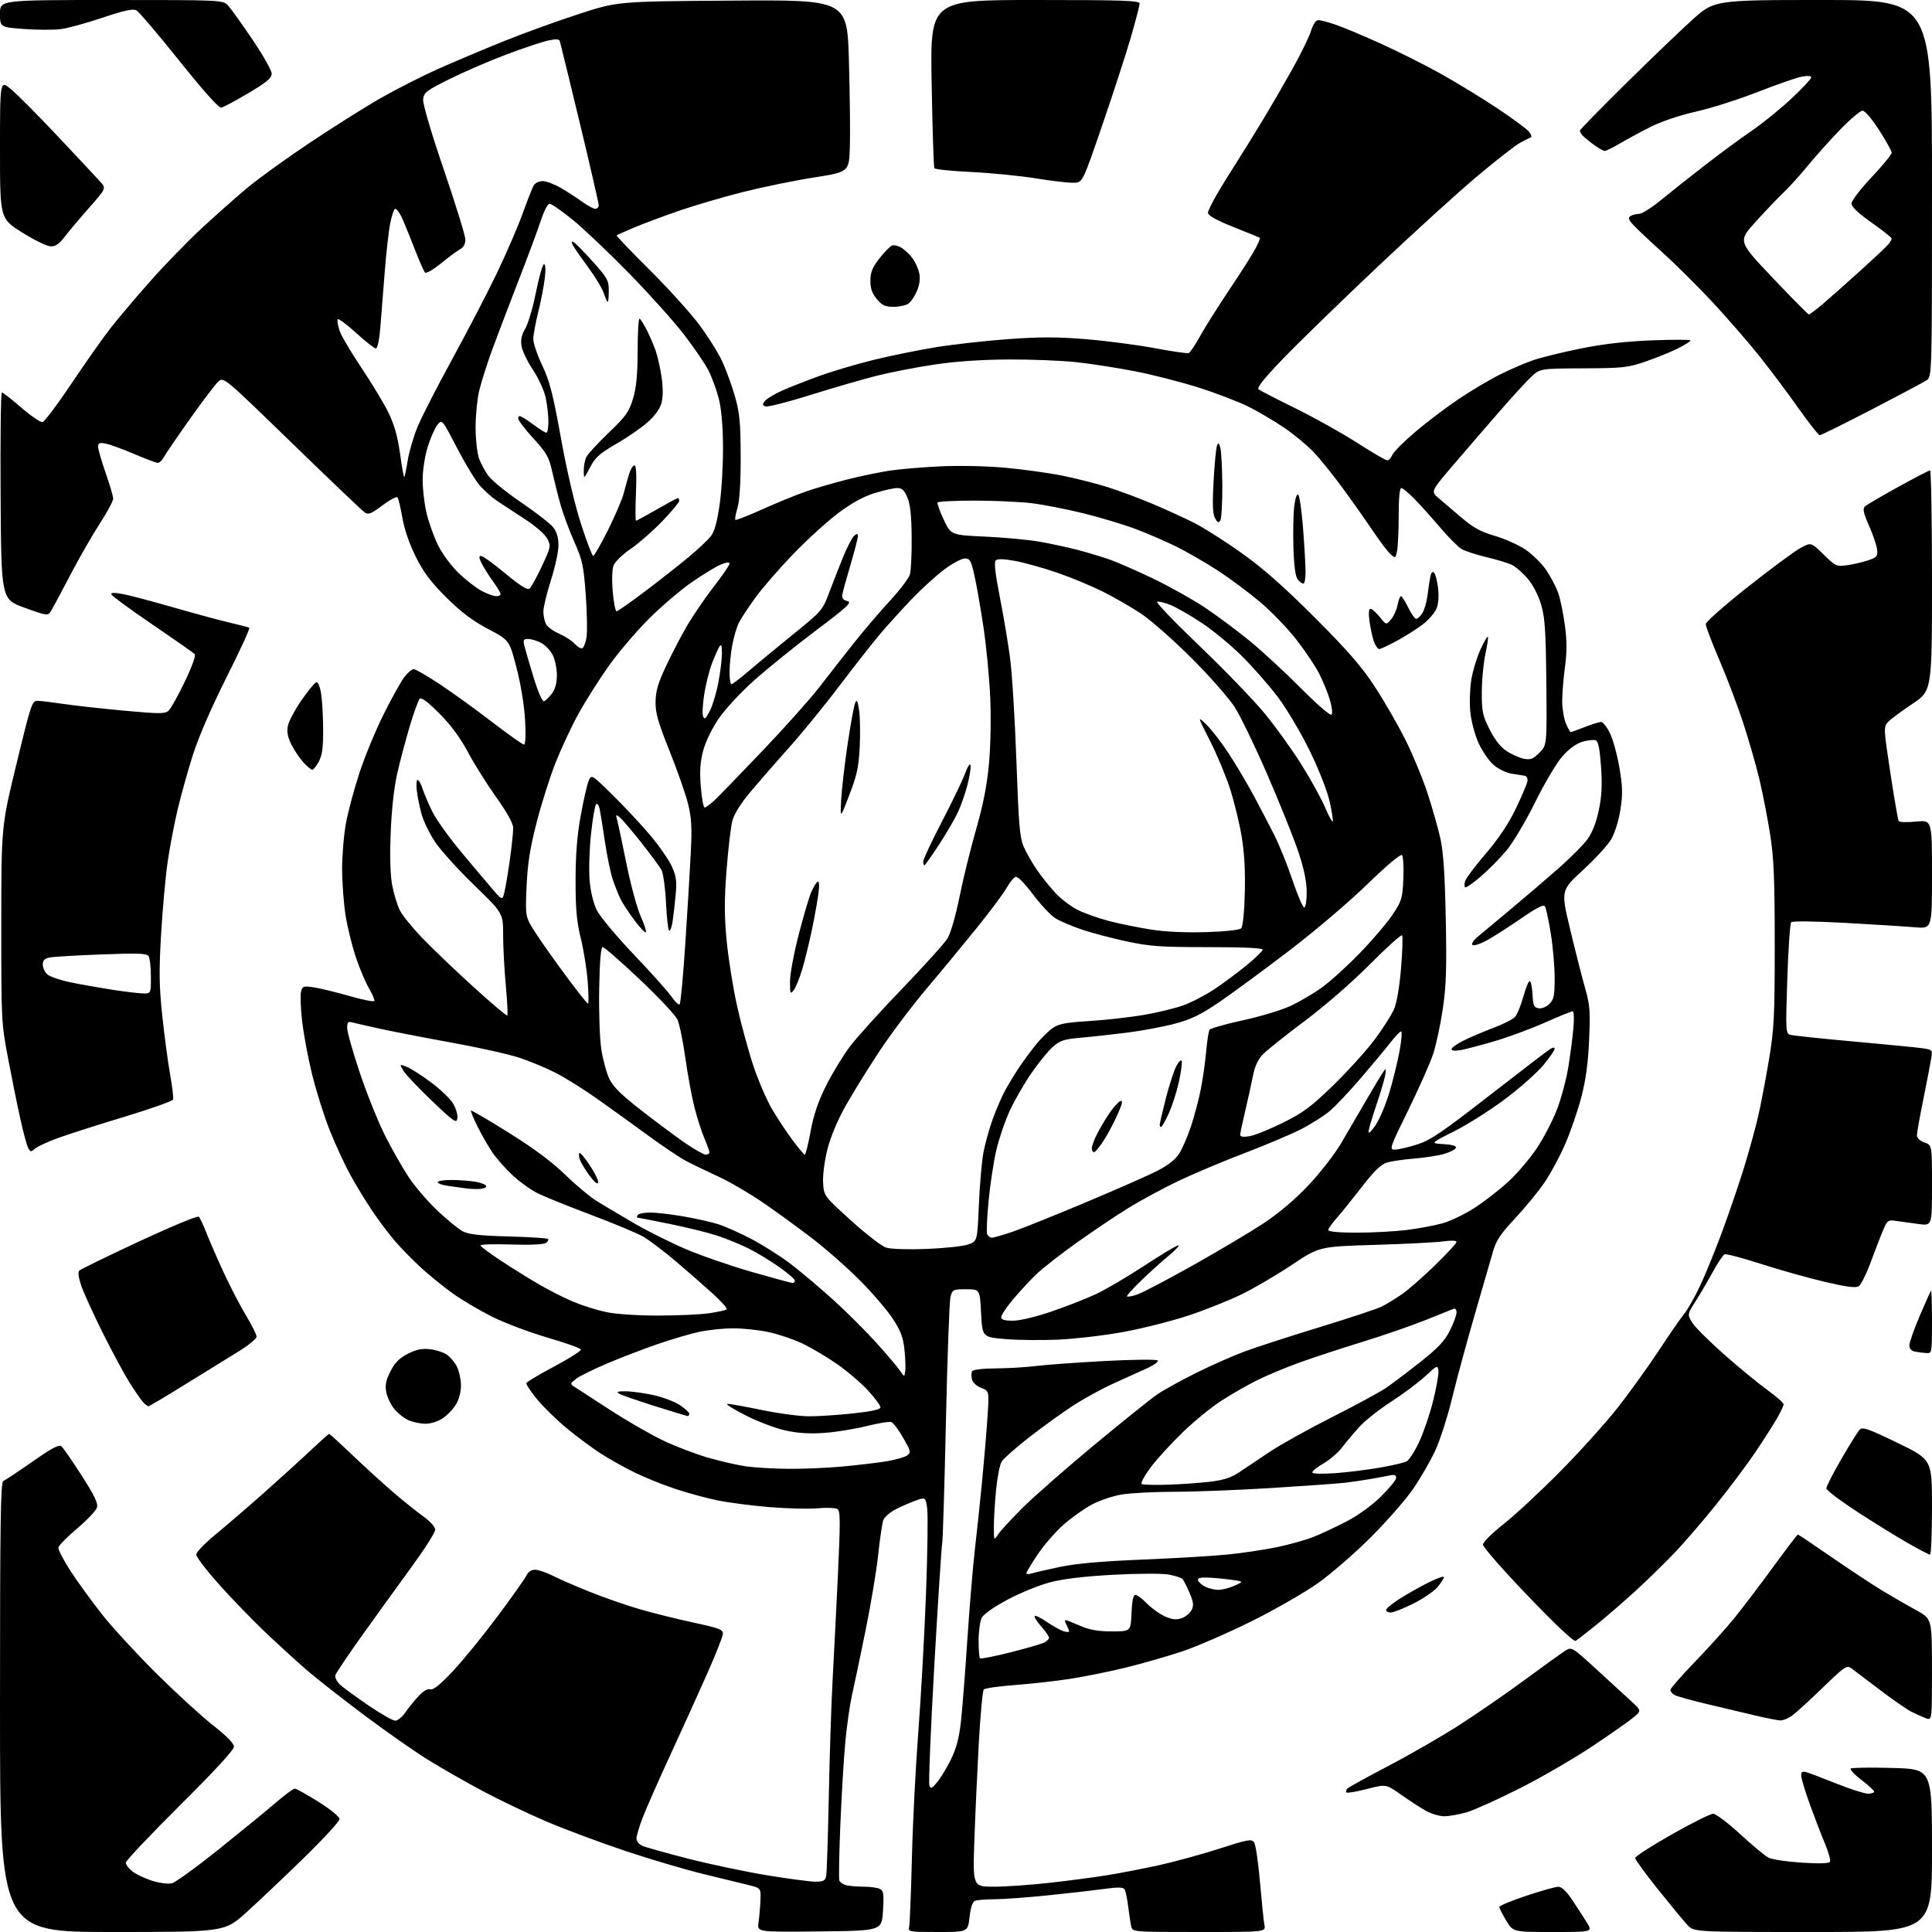 <?xml version="1.0" encoding="UTF-8" standalone="no"?>
<svg 
  version="1.1" 
  xmlns="http://www.w3.org/2000/svg" 
  xmlns:xlink="http://www.w3.org/1999/xlink" 
  xmlns:svg="http://www.w3.org/2000/svg"
  xmlns:rdf="http://www.w3.org/1999/02/22-rdf-syntax-ns#"
  xmlns:cc="http://creativecommons.org/ns#"
  xmlns:dc="http://purl.org/dc/elements/1.1/"
  viewBox="0 0 768 768"
  width="768"
  height="768"
>
<style>svg {background-color: white; }</style>"
<path stroke="none" fill="black" fill-rule="evenodd" d="M44.64,768.00C0.00,768.00 0.00,768.00 0.00,678.61C0.00,605.34 0.24,589.12 1.32,588.71C2.05,588.43 7.26,584.97 12.89,581.03C20.54,575.67 23.45,574.13 24.41,574.92C25.11,575.51 28.73,580.73 32.44,586.52C37.59,594.55 39.04,597.59 38.54,599.28C38.17,600.50 34.64,604.23 30.69,607.57C26.73,610.92 23.37,614.32 23.21,615.14C23.05,615.96 25.25,620.20 28.08,624.56C30.92,628.93 36.63,636.77 40.77,642.00C44.92,647.23 54.67,657.80 62.44,665.50C70.22,673.20 80.27,682.39 84.79,685.93C90.17,690.14 93.00,693.05 93.00,694.35C93.00,695.62 85.15,704.14 71.50,717.69C59.67,729.44 50.00,739.68 50.00,740.45C50.00,741.22 51.18,742.78 52.62,743.91C54.06,745.05 57.60,746.72 60.49,747.63C63.47,748.57 66.86,749.00 68.33,748.63C69.75,748.27 78.02,742.29 86.71,735.34C95.39,728.39 105.56,720.07 109.31,716.85C113.05,713.63 116.59,711.00 117.17,711.00C117.75,711.00 121.99,713.36 126.60,716.25C131.34,719.23 134.97,722.19 134.98,723.10C134.99,723.98 128.58,730.95 120.74,738.60C112.90,746.24 102.61,755.99 97.88,760.25C89.27,768.00 89.27,768.00 44.64,768.00zM325.74,767.77C300.97,768.04 300.97,768.04 301.52,764.27C301.82,762.20 302.17,758.27 302.28,755.53C302.50,750.57 302.50,750.57 297.50,749.32C294.75,748.63 286.77,746.69 279.77,744.99C272.77,743.30 258.82,739.19 248.77,735.84C238.72,732.50 224.43,727.17 217.00,723.98C209.57,720.80 198.10,715.31 191.50,711.77C184.90,708.24 175.25,702.71 170.05,699.49C164.85,696.27 153.60,688.40 145.03,681.99C136.47,675.59 126.16,667.51 122.12,664.04C118.08,660.56 110.48,653.62 105.22,648.61C99.97,643.60 91.69,635.03 86.84,629.57C81.98,624.11 78.00,618.89 78.00,617.96C78.00,617.04 81.45,613.46 85.66,610.00C89.88,606.54 98.54,599.08 104.91,593.43C111.29,587.77 119.63,580.19 123.46,576.57C127.29,572.96 130.61,570.00 130.83,570.00C131.06,570.00 135.25,573.81 140.14,578.47C145.04,583.13 152.26,589.71 156.19,593.10C160.12,596.48 165.51,600.81 168.17,602.72C171.05,604.79 173.00,606.96 173.00,608.10C173.00,609.16 168.81,615.75 163.69,622.76C158.58,629.77 149.73,642.01 144.05,649.96C138.36,657.91 133.52,665.12 133.30,665.98C133.07,666.84 133.92,668.51 135.19,669.69C136.46,670.87 141.52,674.57 146.44,677.92C151.35,681.26 156.16,684.00 157.12,684.00C158.08,684.00 159.87,682.54 161.09,680.75C162.32,678.96 164.69,676.04 166.36,674.25C168.28,672.19 170.02,671.19 171.08,671.52C172.24,671.89 174.99,669.67 180.05,664.28C184.07,660.00 192.05,650.20 197.79,642.50C203.54,634.80 208.70,627.49 209.28,626.25C209.93,624.84 211.21,624.00 212.69,624.00C214.00,624.00 217.26,625.11 219.95,626.48C222.64,627.84 229.33,630.74 234.83,632.93C240.33,635.12 249.03,638.14 254.16,639.64C259.30,641.15 268.90,643.54 275.50,644.96C286.04,647.24 287.48,647.79 287.36,649.53C287.28,650.61 284.53,657.58 281.25,665.00C277.96,672.42 271.34,687.05 266.52,697.50C261.70,707.95 256.69,719.32 255.38,722.77C254.07,726.22 253.00,729.86 253.00,730.86C253.00,731.86 254.03,733.15 255.29,733.72C256.55,734.29 264.76,736.60 273.54,738.85C282.32,741.09 296.46,744.07 304.97,745.47C313.47,746.86 322.13,748.00 324.20,748.00C327.30,748.00 328.04,747.60 328.42,745.75C328.67,744.51 329.14,730.23 329.46,714.00C329.79,697.77 330.46,677.02 330.97,667.88C331.47,658.73 332.42,639.90 333.08,626.02C334.09,604.64 334.06,600.65 332.89,599.89C332.12,599.39 328.57,599.25 325.00,599.57C321.43,599.89 312.77,599.67 305.77,599.09C298.78,598.51 289.55,597.31 285.27,596.44C281.00,595.57 273.45,593.52 268.50,591.88C263.55,590.24 256.18,587.26 252.13,585.27C248.07,583.27 241.99,579.86 238.63,577.68C235.26,575.50 229.25,571.04 225.29,567.76C221.32,564.48 216.02,559.29 213.50,556.24C210.99,553.19 209.07,550.29 209.23,549.81C209.39,549.32 214.41,546.33 220.37,543.16C226.33,539.99 231.08,536.97 230.92,536.45C230.76,535.93 224.75,533.79 217.56,531.69C210.38,529.60 200.45,525.84 195.50,523.35C190.55,520.86 183.57,516.73 180.00,514.18C176.43,511.63 170.80,507.07 167.50,504.05C164.20,501.02 159.54,496.29 157.15,493.52C154.76,490.76 150.68,485.35 148.08,481.50C145.48,477.65 141.48,471.09 139.20,466.93C136.92,462.77 133.23,454.75 131.00,449.12C128.77,443.49 125.63,433.51 124.03,426.94C122.42,420.37 120.65,410.84 120.08,405.75C119.51,400.66 119.33,395.45 119.67,394.16C120.23,392.00 120.64,391.87 124.77,392.49C127.24,392.86 133.59,394.41 138.88,395.93C144.17,397.45 148.64,398.33 148.82,397.89C148.99,397.45 148.01,395.16 146.63,392.79C145.26,390.43 142.93,384.90 141.45,380.50C139.98,376.10 138.15,368.68 137.39,364.00C136.63,359.32 136.01,350.94 136.00,345.36C136.00,339.78 136.71,331.48 137.58,326.90C138.45,322.33 140.86,313.39 142.95,307.03C145.04,300.68 149.32,290.31 152.48,283.99C155.63,277.67 159.31,271.04 160.66,269.25C162.00,267.46 163.70,266.00 164.44,266.00C165.18,266.00 169.77,268.64 174.64,271.86C179.51,275.08 188.86,281.83 195.42,286.86C201.98,291.89 207.78,296.00 208.30,296.00C208.89,296.00 209.06,292.21 208.73,286.25C208.40,280.46 207.03,272.03 205.34,265.50C202.50,254.50 202.50,254.50 194.00,250.01C187.83,246.75 183.29,243.33 177.43,237.51C171.28,231.40 168.40,227.57 165.29,221.35C162.74,216.24 160.75,210.47 159.96,205.85C159.26,201.81 158.38,198.14 158.01,197.71C157.63,197.27 154.92,198.71 152.00,200.91C147.48,204.31 146.43,204.71 144.93,203.66C143.95,202.98 130.95,190.58 116.03,176.10C89.09,149.96 88.89,149.79 86.82,151.64C85.68,152.66 80.59,159.35 75.52,166.50C70.45,173.65 65.77,180.51 65.11,181.75C64.46,182.99 63.40,184.00 62.76,184.00C62.11,184.00 57.92,182.43 53.45,180.51C48.97,178.59 43.89,176.73 42.16,176.38C39.51,175.85 39.00,176.05 39.01,177.62C39.02,178.66 40.36,183.32 42.00,188.00C43.64,192.68 44.98,197.27 44.99,198.22C44.99,199.16 42.58,203.66 39.62,208.22C36.66,212.77 31.42,221.90 27.98,228.50C24.54,235.10 21.11,241.49 20.37,242.71C19.01,244.91 19.01,244.91 9.75,241.57C0.50,238.22 0.50,238.22 0.24,197.11C0.10,174.50 0.32,156.00 0.74,156.00C1.16,156.01 4.63,158.72 8.46,162.04C12.30,165.35 16.09,167.94 16.90,167.78C17.70,167.63 22.89,160.72 28.43,152.45C33.97,144.17 40.94,134.27 43.93,130.45C46.92,126.63 54.00,118.25 59.67,111.84C65.34,105.43 74.60,95.90 80.24,90.68C85.88,85.45 94.10,78.17 98.50,74.51C102.90,70.84 114.15,62.74 123.50,56.51C132.85,50.27 145.44,42.35 151.48,38.91C157.52,35.46 167.65,30.32 173.98,27.48C180.32,24.65 192.03,19.70 200.00,16.49C207.97,13.27 221.47,8.37 230.00,5.60C245.50,0.55 245.50,0.55 291.14,0.24C336.77,-0.08 336.77,-0.08 337.46,24.21C337.84,37.57 338.01,52.97 337.83,58.44C337.50,68.37 337.50,68.37 323.50,70.56C315.80,71.76 302.98,74.40 295.00,76.42C287.02,78.44 275.55,81.82 269.50,83.93C263.45,86.03 255.57,88.98 252.00,90.48C248.43,91.98 245.33,93.37 245.13,93.56C244.92,93.75 250.78,99.89 258.15,107.20C265.52,114.52 274.41,124.33 277.90,129.00C281.40,133.68 285.55,140.30 287.12,143.71C288.70,147.13 290.98,153.43 292.19,157.71C294.03,164.23 294.40,168.11 294.43,181.50C294.45,191.83 294.01,199.04 293.17,201.85C292.45,204.24 292.07,206.40 292.32,206.65C292.56,206.90 297.43,204.99 303.13,202.42C308.83,199.85 316.65,196.66 320.50,195.34C324.35,194.01 331.77,191.86 337.00,190.55C342.23,189.24 349.71,187.68 353.63,187.09C357.54,186.50 366.54,185.73 373.63,185.39C381.09,185.02 391.96,185.25 399.50,185.93C406.65,186.57 416.90,187.99 422.27,189.07C427.65,190.16 435.75,192.21 440.27,193.63C444.80,195.05 452.77,198.02 458.00,200.23C463.23,202.43 470.65,205.82 474.50,207.75C478.35,209.68 486.90,215.10 493.50,219.80C502.12,225.93 510.31,233.15 522.57,245.42C535.72,258.57 541.21,264.88 546.44,272.87C550.18,278.57 555.66,288.06 558.62,293.97C561.57,299.87 565.53,309.41 567.41,315.16C569.30,320.92 571.60,328.97 572.52,333.06C573.75,338.47 574.35,347.19 574.71,365.04C575.12,384.76 574.89,391.82 573.55,400.95C572.64,407.19 570.91,415.26 569.73,418.88C568.54,422.50 564.09,432.55 559.83,441.23C552.45,456.26 552.20,457.00 554.44,457.00C555.73,457.00 559.65,456.11 563.14,455.01C568.54,453.33 572.90,450.38 592.00,435.53C604.38,425.90 615.29,417.56 616.25,416.98C617.38,416.30 618.00,416.28 618.00,416.93C618.00,417.48 616.06,420.30 613.69,423.21C611.32,426.12 604.57,432.14 598.69,436.60C592.81,441.05 583.61,446.90 578.25,449.60C568.50,454.50 568.50,454.50 573.82,454.80C577.33,455.01 579.00,455.51 578.74,456.28C578.52,456.93 576.42,458.01 574.06,458.70C571.71,459.38 566.34,460.21 562.14,460.55C557.94,460.89 553.05,461.61 551.28,462.15C548.96,462.86 546.19,465.55 541.35,471.82C537.65,476.59 533.14,482.19 531.32,484.25C529.49,486.32 528.00,488.45 528.00,489.00C528.00,489.61 532.45,490.00 539.28,490.00C545.48,490.00 554.37,489.53 559.03,488.96C563.69,488.39 570.15,487.19 573.38,486.29C576.61,485.40 582.46,482.57 586.38,480.01C590.30,477.46 596.31,472.76 599.75,469.57C603.19,466.39 608.21,460.49 610.90,456.45C613.60,452.42 617.20,445.52 618.89,441.12C620.59,436.72 622.62,429.15 623.41,424.31C624.20,419.46 625.12,412.46 625.45,408.75C625.79,404.97 625.66,402.00 625.16,402.00C624.66,402.00 619.70,404.02 614.13,406.49C608.56,408.96 599.62,412.27 594.25,413.85C588.89,415.43 582.81,417.03 580.75,417.41C578.41,417.84 577.00,417.71 577.00,417.06C577.00,416.50 579.14,414.97 581.75,413.66C584.36,412.36 589.71,410.09 593.63,408.60C597.56,407.12 601.45,405.15 602.28,404.21C603.11,403.27 604.57,399.69 605.53,396.25C606.48,392.81 607.63,390.00 608.08,390.00C608.53,390.00 609.03,392.36 609.20,395.25C609.46,399.78 609.80,400.54 611.69,400.81C612.91,400.99 614.79,400.21 615.94,399.06C617.69,397.31 618.00,395.75 618.00,388.75C617.99,384.21 617.31,376.28 616.47,371.11C615.63,365.95 614.61,361.12 614.20,360.38C613.63,359.37 611.19,360.60 604.34,365.32C599.34,368.77 593.19,372.68 590.67,374.02C588.16,375.35 585.75,376.08 585.30,375.63C584.86,375.19 585.66,373.86 587.08,372.66C588.51,371.47 594.36,366.59 600.08,361.81C605.81,357.03 614.50,349.60 619.39,345.31C624.28,341.01 629.56,335.70 631.14,333.49C632.96,330.95 634.58,326.75 635.57,322.00C636.73,316.44 636.95,312.00 636.43,304.68C635.92,297.52 635.34,294.68 634.29,294.28C633.50,293.98 631.11,294.25 628.99,294.88C626.53,295.62 623.66,297.72 621.03,300.70C618.77,303.27 613.93,311.44 610.26,318.87C606.59,326.30 601.48,334.93 598.89,338.03C596.31,341.14 591.66,345.84 588.57,348.48C585.48,351.12 582.70,353.03 582.38,352.72C582.07,352.41 582.11,351.24 582.46,350.13C582.81,349.01 586.50,344.14 590.65,339.30C595.68,333.43 599.64,327.51 602.53,321.50C604.92,316.55 607.01,311.62 607.18,310.54C607.37,309.38 606.88,308.48 606.00,308.35C605.17,308.23 602.80,307.86 600.73,307.52C598.65,307.18 595.46,305.59 593.63,303.98C591.80,302.37 589.13,298.45 587.70,295.27C586.27,292.09 584.82,286.56 584.47,282.99C584.11,279.42 584.29,273.66 584.87,270.19C585.44,266.72 587.06,261.36 588.47,258.29C589.88,255.21 591.21,252.88 591.44,253.11C591.67,253.33 591.23,256.44 590.46,260.01C589.70,263.58 589.05,270.37 589.04,275.09C589.00,282.74 589.34,284.36 592.11,289.90C594.15,293.99 596.46,296.94 598.87,298.53C600.89,299.87 603.97,301.24 605.73,301.60C608.40,302.13 609.41,301.75 611.93,299.23C614.93,296.22 614.93,296.22 614.69,271.36C614.48,250.62 614.14,245.47 612.60,240.29C611.50,236.58 609.36,232.44 607.28,230.01C605.37,227.78 602.61,225.35 601.15,224.61C599.69,223.88 595.12,222.48 591.00,221.50C586.88,220.53 582.38,219.06 581.00,218.25C579.62,217.43 575.80,213.59 572.50,209.71C569.20,205.84 564.60,200.72 562.28,198.33C559.95,195.95 557.59,194.00 557.03,194.00C556.39,194.00 556.00,198.11 556.00,204.87C556.00,210.86 555.72,217.17 555.37,218.91C554.75,221.99 554.68,222.02 552.74,220.29C551.65,219.30 548.48,215.12 545.71,211.00C542.93,206.88 537.54,199.22 533.71,194.00C529.89,188.78 524.68,182.32 522.13,179.65C519.58,176.99 514.35,172.66 510.50,170.04C506.65,167.42 500.35,163.69 496.50,161.75C492.65,159.82 483.75,156.39 476.71,154.14C469.68,151.90 458.20,148.95 451.21,147.59C444.22,146.24 433.77,144.61 428.00,143.98C422.23,143.34 410.07,142.86 401.00,142.90C390.22,142.95 379.99,143.64 371.50,144.91C364.35,145.97 353.93,147.99 348.35,149.41C342.76,150.83 330.91,154.27 322.00,157.06C313.09,159.85 305.12,161.88 304.29,161.56C303.00,161.06 302.98,160.73 304.14,159.33C304.89,158.42 307.98,156.58 311.00,155.23C314.02,153.89 320.68,151.28 325.80,149.42C330.91,147.57 340.59,144.70 347.30,143.06C354.01,141.41 365.12,139.15 372.00,138.03C378.88,136.91 391.81,135.46 400.75,134.81C413.39,133.89 420.27,133.89 431.75,134.84C439.86,135.51 452.12,137.11 458.99,138.40C465.86,139.69 471.95,140.57 472.52,140.35C473.10,140.13 475.10,137.15 476.99,133.73C478.87,130.30 484.18,121.88 488.80,115.00C493.41,108.12 498.07,100.77 499.16,98.65C500.25,96.54 501.00,94.68 500.82,94.54C500.64,94.39 496.00,92.49 490.50,90.32C484.01,87.76 480.39,85.78 480.18,84.69C480.00,83.77 483.65,77.05 488.29,69.76C492.93,62.47 499.42,52.00 502.72,46.50C506.01,41.00 511.21,32.00 514.27,26.50C517.33,20.99 520.43,14.58 521.16,12.25C522.00,9.57 523.08,8.00 524.09,8.00C524.97,8.00 528.12,8.84 531.09,9.87C534.07,10.89 542.12,14.28 549.00,17.40C555.88,20.51 566.45,25.82 572.50,29.19C578.55,32.56 588.48,38.61 594.58,42.64C600.67,46.67 606.52,50.94 607.58,52.13C608.66,53.35 609.05,54.45 608.46,54.66C607.89,54.86 605.99,55.81 604.24,56.76C602.48,57.72 595.08,63.48 587.78,69.57C580.47,75.66 562.58,91.91 548.00,105.68C533.42,119.44 516.47,135.92 510.32,142.29C502.47,150.43 499.50,154.15 500.32,154.79C500.97,155.29 507.57,158.68 515.00,162.34C522.42,165.99 533.42,172.13 539.44,175.99C545.45,179.85 550.86,183.00 551.45,183.00C552.04,183.00 552.97,182.00 553.51,180.78C554.06,179.56 558.10,175.50 562.50,171.76C566.90,168.02 574.53,162.23 579.45,158.89C584.37,155.55 591.85,151.09 596.07,148.97C600.28,146.85 606.39,144.22 609.63,143.13C612.86,142.03 621.36,139.96 628.51,138.52C637.40,136.72 646.32,135.70 656.75,135.29C665.14,134.97 672.00,134.98 672.00,135.33C672.00,135.68 669.78,137.09 667.06,138.47C664.34,139.85 658.60,142.18 654.31,143.66C647.07,146.15 645.24,146.35 629.31,146.42C612.11,146.50 612.11,146.50 608.47,150.00C606.47,151.93 601.11,157.78 596.56,163.00C592.00,168.22 583.88,177.63 578.50,183.91C568.72,195.32 568.72,195.32 571.74,197.91C573.41,199.33 577.52,202.84 580.89,205.71C585.65,209.76 588.61,211.38 594.25,213.03C598.24,214.19 603.75,216.67 606.50,218.54C609.25,220.41 612.95,224.09 614.72,226.72C616.49,229.35 618.61,233.43 619.44,235.78C620.26,238.14 621.44,243.88 622.06,248.55C622.89,254.76 622.90,259.21 622.10,265.17C621.49,269.65 621.00,275.74 621.00,278.69C621.00,281.65 621.65,285.62 622.45,287.53C623.25,289.44 624.13,291.00 624.41,291.00C624.69,291.00 627.21,290.10 630.00,289.00C632.79,287.90 635.69,287.00 636.45,287.00C637.20,287.00 638.81,289.04 640.01,291.53C641.22,294.02 642.90,300.18 643.75,305.22C645.02,312.77 645.09,315.72 644.13,321.89C643.45,326.26 641.93,331.15 640.48,333.62C639.12,335.95 634.05,341.48 629.22,345.90C620.45,353.95 620.45,353.95 624.23,369.73C626.31,378.40 628.97,388.84 630.14,392.93C632.00,399.44 632.20,401.99 631.70,413.43C631.29,422.69 630.38,429.32 628.59,436.17C627.19,441.49 624.34,449.82 622.24,454.67C620.14,459.53 616.45,466.41 614.02,469.98C611.60,473.54 606.34,479.96 602.33,484.25C596.60,490.37 594.73,493.15 593.56,497.27C592.75,500.15 589.52,511.27 586.40,522.00C583.27,532.73 579.20,547.73 577.34,555.35C575.49,562.96 572.44,572.52 570.56,576.58C568.69,580.63 564.76,587.45 561.83,591.73C558.91,596.00 551.34,604.67 545.01,611.00C538.68,617.33 529.23,625.54 524.00,629.26C518.77,632.98 506.85,639.83 497.50,644.48C488.15,649.12 475.75,654.51 469.95,656.45C464.15,658.39 454.03,661.29 447.45,662.91C440.88,664.52 430.77,666.55 425.00,667.43C419.23,668.30 409.42,669.39 403.21,669.85C396.99,670.31 391.53,671.10 391.07,671.59C390.61,672.09 389.73,681.50 389.11,692.50C388.50,703.50 387.70,720.94 387.34,731.25C386.69,750.00 386.69,750.00 395.09,749.99C399.72,749.99 409.57,749.30 417.00,748.47C424.43,747.65 434.77,746.29 440.00,745.45C445.23,744.61 454.68,742.78 461.00,741.38C467.32,739.97 478.09,737.01 484.93,734.80C495.97,731.23 497.49,730.95 498.51,732.34C499.13,733.20 500.20,740.33 500.87,748.20C501.55,756.06 502.34,763.74 502.63,765.25C503.16,768.00 503.16,768.00 476.69,768.00C450.22,768.00 450.22,768.00 449.68,765.75C449.39,764.51 448.85,760.98 448.48,757.90C448.11,754.83 447.47,751.76 447.05,751.09C446.47,750.14 444.50,750.11 438.40,750.94C434.05,751.53 423.98,752.68 416.00,753.49C408.02,754.30 398.72,754.97 395.33,754.98C391.94,754.99 388.47,755.27 387.62,755.59C386.59,755.99 385.86,758.15 385.41,762.09C384.74,768.00 384.74,768.00 372.85,768.00C361.05,768.00 360.97,767.98 361.42,765.75C361.67,764.51 362.16,752.25 362.50,738.50C362.83,724.75 363.98,702.25 365.04,688.50C366.10,674.75 367.47,650.09 368.09,633.71C368.71,617.33 368.92,601.94 368.56,599.52C367.90,595.13 367.90,595.13 364.10,596.46C362.01,597.20 358.42,598.77 356.11,599.94C353.81,601.12 351.56,603.08 351.12,604.29C350.68,605.51 349.77,611.65 349.10,617.95C348.44,624.25 346.15,637.98 344.01,648.45C341.88,658.93 339.47,670.42 338.65,674.00C337.84,677.58 336.68,685.67 336.07,692.00C335.46,698.33 334.56,713.12 334.07,724.89C333.57,736.65 333.39,746.84 333.65,747.54C333.92,748.23 335.12,749.07 336.32,749.39C337.52,749.71 340.67,749.98 343.32,749.99C345.96,749.99 348.89,750.40 349.82,750.90C351.25,751.66 351.42,752.98 351.00,759.65C350.50,767.50 350.50,767.50 325.74,767.77zM617.30,768.00C601.49,768.00 601.49,768.00 598.74,763.46C597.23,760.96 596.00,758.52 596.00,758.04C596.00,757.56 600.84,755.55 606.75,753.58C612.67,751.61 618.40,750.01 619.50,750.02C620.79,750.03 622.75,751.90 625.00,755.27C626.92,758.15 629.54,762.19 630.81,764.25C633.11,768.00 633.11,768.00 617.30,768.00zM720.69,768.00C673.37,768.00 673.37,768.00 670.81,765.25C669.40,763.74 664.14,757.38 659.12,751.11C654.10,744.85 650.00,739.22 650.00,738.59C650.00,737.97 656.53,733.75 664.52,729.23C672.50,724.70 679.92,721.00 681.00,721.00C682.08,721.00 686.91,724.64 691.73,729.08C696.56,733.52 701.62,737.74 703.00,738.45C704.38,739.16 710.29,740.05 716.15,740.43C723.04,740.88 727.03,740.76 727.44,740.11C727.78,739.55 726.90,736.33 725.48,732.96C724.06,729.58 721.35,722.53 719.45,717.29C717.55,712.05 716.00,706.88 716.00,705.81C716.00,704.26 716.46,704.00 718.25,704.54C719.49,704.91 724.90,706.96 730.27,709.10C735.64,711.25 741.16,713.00 742.52,713.00C743.88,713.00 745.00,712.64 745.00,712.21C745.00,711.77 742.73,709.68 739.95,707.56C737.17,705.44 735.26,703.40 735.70,703.03C736.14,702.66 743.59,702.55 752.25,702.79C768.00,703.21 768.00,703.21 768.00,735.61C768.00,768.00 768.00,768.00 720.69,768.00zM574.07,721.99C572.11,721.98 568.70,720.93 566.50,719.66C564.30,718.39 559.91,715.52 556.74,713.28C550.97,709.21 550.97,709.21 543.37,711.16C539.19,712.23 535.52,712.85 535.20,712.54C534.89,712.22 535.09,711.51 535.65,710.95C536.21,710.39 543.48,706.38 551.82,702.03C560.15,697.68 572.70,690.46 579.72,685.98C586.73,681.50 598.68,673.25 606.27,667.66C613.85,662.07 621.13,656.85 622.44,656.04C624.74,654.64 625.17,654.91 634.57,663.54C639.93,668.47 646.16,674.19 648.41,676.24C652.50,679.99 652.50,679.99 649.50,682.56C647.85,683.98 640.48,689.16 633.12,694.07C625.76,698.99 612.71,706.56 604.12,710.90C595.53,715.24 586.06,719.51 583.07,720.40C580.08,721.28 576.03,721.99 574.07,721.99zM372.54,708.46C373.89,706.83 376.33,702.80 377.97,699.50C380.14,695.15 381.23,691.02 381.97,684.50C382.52,679.55 383.67,664.92 384.52,652.00C385.38,639.08 386.73,622.88 387.52,616.00C388.32,609.12 389.63,596.75 390.43,588.50C391.23,580.25 392.18,568.87 392.55,563.21C393.22,552.91 393.22,552.91 390.07,551.72C388.24,551.03 386.69,549.61 386.37,548.32C386.06,547.11 386.11,545.64 386.46,545.06C386.84,544.45 390.83,543.98 395.81,543.96C400.59,543.93 407.88,543.50 412.00,542.99C416.12,542.48 428.47,541.59 439.43,541.01C450.39,540.43 459.74,540.34 460.20,540.80C460.66,541.26 458.67,542.70 455.77,544.00C452.87,545.30 446.90,548.00 442.50,550.01C438.10,552.02 431.12,555.83 427.00,558.47C422.88,561.12 415.00,566.78 409.50,571.05C404.00,575.32 398.90,579.81 398.16,581.04C397.42,582.26 396.42,587.37 395.94,592.38C395.45,597.40 395.07,603.98 395.08,607.00C395.10,612.44 395.12,612.47 396.73,610.00C397.63,608.62 401.99,603.87 406.43,599.44C410.87,595.00 423.73,583.73 435.00,574.38C446.27,565.03 457.56,555.97 460.08,554.26C462.60,552.54 469.57,548.69 475.58,545.70C481.59,542.72 490.32,538.86 495.00,537.14C499.68,535.42 513.11,531.07 524.86,527.48C536.60,523.88 547.63,520.22 549.36,519.33C551.09,518.44 554.52,516.35 557.00,514.68C559.48,513.01 565.44,507.82 570.25,503.14C575.06,498.47 579.00,494.21 579.00,493.69C579.00,493.12 576.90,493.03 573.75,493.47C570.86,493.87 558.58,494.50 546.46,494.86C524.43,495.53 524.43,495.53 513.46,502.85C507.43,506.88 498.45,512.14 493.50,514.55C488.55,516.96 479.10,520.72 472.50,522.92C465.90,525.11 454.32,528.05 446.78,529.44C439.23,530.83 427.53,532.21 420.78,532.52C414.02,532.82 404.45,532.72 399.50,532.29C390.50,531.50 390.50,531.50 390.00,522.00C389.50,512.50 389.50,512.50 384.07,512.50C378.89,512.50 378.61,512.63 377.84,515.50C377.40,517.15 376.58,539.42 376.02,565.00C375.46,590.58 374.79,612.40 374.53,613.50C374.28,614.60 372.88,636.31 371.42,661.75C369.97,687.18 369.08,708.76 369.44,709.70C370.00,711.17 370.44,711.00 372.54,708.46zM707.62,683.89C706.45,683.83 701.90,682.93 697.50,681.88C693.10,680.84 684.55,678.81 678.50,677.37C672.45,675.93 666.71,674.34 665.75,673.84C664.79,673.34 664.00,672.42 664.00,671.81C664.00,671.19 668.40,666.14 673.77,660.59C679.15,655.04 686.27,647.12 689.60,643.00C692.94,638.88 699.85,629.76 704.96,622.75C710.08,615.74 714.45,610.00 714.68,610.00C714.91,610.00 720.92,614.03 728.03,618.95C735.14,623.87 744.23,629.87 748.23,632.29C752.23,634.70 758.31,638.21 761.74,640.09C767.98,643.50 767.98,643.50 767.99,663.73C768.00,683.95 768.00,683.95 765.49,683.00C764.11,682.47 761.53,681.31 759.74,680.41C757.96,679.51 752.28,675.56 747.11,671.63C741.95,667.71 736.89,663.88 735.86,663.12C734.16,661.87 733.16,662.55 724.74,670.70C719.66,675.62 714.20,680.63 712.62,681.82C711.03,683.02 708.78,683.95 707.62,683.89zM401.73,656.82C408.13,655.20 414.18,653.44 415.18,652.90C416.18,652.37 417.00,651.51 417.00,651.00C417.00,650.49 415.59,648.46 413.87,646.50C412.14,644.54 410.99,642.68 411.30,642.37C411.61,642.06 413.80,643.14 416.18,644.77C418.56,646.39 421.51,648.04 422.75,648.43C423.99,648.82 425.00,648.85 425.00,648.50C425.00,648.15 424.53,647.00 423.96,645.93C423.40,644.87 423.20,644.00 423.53,644.00C423.86,644.00 426.46,645.01 429.31,646.25C433.17,647.92 436.43,648.50 442.00,648.50C449.50,648.50 449.50,648.50 449.79,641.25C450.00,636.24 450.48,634.00 451.35,634.00C452.04,634.00 454.09,635.52 455.89,637.39C457.70,639.25 460.90,641.55 463.00,642.50C465.87,643.79 467.54,643.99 469.66,643.28C471.22,642.77 473.02,641.31 473.66,640.04C474.60,638.17 474.44,636.87 472.84,633.12C471.76,630.58 470.49,628.11 470.02,627.64C469.56,627.16 467.12,626.39 464.60,625.92C462.02,625.44 452.48,625.47 442.76,625.98C431.26,626.60 422.86,627.59 417.58,628.95C413.22,630.08 405.57,633.18 400.58,635.85C395.17,638.73 391.00,641.66 390.26,643.09C389.59,644.42 389.02,648.46 389.01,652.08C389.01,655.70 389.25,658.91 389.55,659.21C389.85,659.51 395.33,658.43 401.73,656.82zM626.35,652.29C625.65,652.72 618.23,645.73 607.35,634.38C597.53,624.15 589.50,614.99 589.50,614.03C589.50,613.05 592.97,609.57 597.50,606.02C601.90,602.58 612.03,593.17 620.01,585.13C627.98,577.08 638.41,565.52 643.18,559.42C647.95,553.33 655.23,543.21 659.36,536.92C663.49,530.64 668.04,524.07 669.46,522.33C670.89,520.59 673.80,515.42 675.95,510.83C678.09,506.25 682.07,496.43 684.81,489.00C687.54,481.57 691.37,470.32 693.32,464.00C695.26,457.68 697.75,448.68 698.84,444.00C699.92,439.32 701.86,429.20 703.15,421.50C705.25,408.88 705.48,404.34 705.48,375.50C705.48,349.74 705.14,341.26 703.70,332.00C702.72,325.68 700.80,315.77 699.44,310.00C698.07,304.23 695.10,293.88 692.83,287.00C690.56,280.12 686.29,268.90 683.35,262.06C680.41,255.21 678.03,248.91 678.07,248.06C678.10,247.20 685.52,240.65 694.55,233.50C703.59,226.35 712.98,219.38 715.44,218.00C719.90,215.50 719.90,215.50 724.88,220.40C729.65,225.08 730.05,225.27 734.20,224.70C736.58,224.37 740.32,223.50 742.51,222.77C746.11,221.58 746.47,221.15 746.18,218.47C746.00,216.84 744.56,212.57 742.98,209.00C740.77,203.99 740.38,202.24 741.30,201.36C741.96,200.73 747.89,197.25 754.48,193.61C761.06,189.97 766.80,187.00 767.23,187.00C767.65,187.00 768.00,206.71 768.00,230.80C768.00,274.61 768.00,274.61 760.08,279.88C755.73,282.79 751.38,286.03 750.42,287.09C748.76,288.93 748.80,289.87 751.45,307.26C752.97,317.29 754.46,325.89 754.75,326.37C755.03,326.85 758.14,326.95 761.64,326.60C768.00,325.94 768.00,325.94 768.00,347.57C768.00,369.20 768.00,369.20 761.25,368.61C757.54,368.29 745.13,367.51 733.69,366.87C721.57,366.20 712.52,366.09 712.03,366.61C711.57,367.10 710.87,377.24 710.48,389.14C709.80,409.75 709.85,410.82 711.63,411.35C712.66,411.66 723.85,412.85 736.50,413.98C749.15,415.12 761.46,416.32 763.86,416.65C768.23,417.26 768.23,417.26 767.66,420.88C767.34,422.87 765.94,430.12 764.55,437.00C763.15,443.88 762.01,450.31 762.00,451.30C762.00,452.41 763.16,453.51 765.00,454.15C768.00,455.20 768.00,455.20 768.00,471.23C768.00,487.26 768.00,487.26 762.75,486.58C759.86,486.21 755.90,485.66 753.95,485.36C750.59,484.84 750.30,485.02 748.72,488.65C747.80,490.77 745.57,496.50 743.77,501.40C741.97,506.29 739.77,510.75 738.87,511.31C737.69,512.06 733.96,511.57 725.37,509.55C718.84,508.01 707.48,504.82 700.13,502.46C692.77,500.09 686.23,498.36 685.60,498.60C684.96,498.85 682.91,501.85 681.05,505.27C679.19,508.70 676.10,513.97 674.19,516.99C670.72,522.48 670.72,522.48 672.61,525.67C673.65,527.42 679.45,533.21 685.50,538.53C691.55,543.86 699.31,550.23 702.75,552.69C706.19,555.16 709.00,557.66 709.00,558.25C709.00,558.84 707.80,561.39 706.33,563.91C704.87,566.44 701.05,572.41 697.85,577.19C694.65,581.96 687.57,591.41 682.11,598.19C676.66,604.96 669.11,613.70 665.35,617.61C661.58,621.52 654.89,628.05 650.47,632.11C646.06,636.18 639.08,642.22 634.97,645.55C630.86,648.87 626.98,651.91 626.35,652.29zM552.87,641.00C551.84,641.00 551.00,640.54 551.00,639.99C551.00,639.43 553.36,637.47 556.25,635.62C559.14,633.78 564.31,630.85 567.75,629.12C571.19,627.39 574.00,626.39 574.00,626.91C574.00,627.42 572.85,629.21 571.45,630.88C570.04,632.55 565.71,635.51 561.81,637.46C557.92,639.41 553.89,641.00 552.87,641.00zM484.28,631.99C485.81,631.99 488.74,631.25 490.78,630.32C494.50,628.65 494.50,628.65 489.00,627.92C485.98,627.52 481.77,627.15 479.67,627.10C477.01,627.03 475.96,627.39 476.25,628.25C476.47,628.94 477.75,630.06 479.08,630.74C480.41,631.41 482.75,631.98 484.28,631.99zM410.09,625.47C411.25,625.10 416.31,623.93 421.34,622.87C427.63,621.54 437.86,620.63 454.00,619.97C466.93,619.43 482.23,618.53 488.00,617.95C493.77,617.38 502.55,616.06 507.50,615.04C512.45,614.01 518.98,612.19 522.00,611.00C525.02,609.81 530.96,607.03 535.20,604.83C539.81,602.44 545.33,598.45 548.95,594.89C552.28,591.62 555.00,588.28 555.00,587.46C555.00,586.43 554.29,586.11 552.75,586.44C551.51,586.71 548.02,587.36 545.00,587.89C541.98,588.42 537.25,589.11 534.50,589.43C531.75,589.74 518.70,590.67 505.50,591.50C492.30,592.32 474.98,593.00 467.00,593.00C459.02,593.01 449.59,593.49 446.03,594.06C442.48,594.64 437.08,596.45 434.03,598.08C430.99,599.71 425.92,603.31 422.77,606.09C419.62,608.86 415.00,614.16 412.52,617.87C410.03,621.57 408.00,624.95 408.00,625.37C408.00,625.79 408.94,625.84 410.09,625.47zM767.21,618.00C766.77,618.00 762.61,615.81 757.96,613.14C753.31,610.47 744.21,604.83 737.75,600.61C731.29,596.39 726.00,592.35 726.00,591.62C726.00,590.90 728.69,585.65 731.97,579.96C735.26,574.28 738.55,569.02 739.29,568.28C740.42,567.15 742.85,568.01 754.32,573.58C768.00,580.22 768.00,580.22 768.00,599.11C768.00,609.50 767.64,618.00 767.21,618.00zM464.15,590.19C469.29,590.03 476.81,589.50 480.85,589.03C486.27,588.39 489.30,587.43 492.46,585.34C494.80,583.78 500.27,580.12 504.61,577.21C508.95,574.30 520.14,568.07 529.48,563.35C538.82,558.64 548.49,553.40 550.98,551.70C553.46,550.01 559.60,545.37 564.62,541.40C571.72,535.77 574.32,533.00 576.37,528.89C577.82,525.98 579.00,522.75 579.00,521.70C579.00,520.56 578.49,519.99 577.75,520.30C577.06,520.58 571.97,522.63 566.43,524.84C560.89,527.06 549.64,530.94 541.43,533.46C533.22,535.99 522.00,539.68 516.50,541.66C511.00,543.65 503.44,546.80 499.71,548.67C495.97,550.54 489.67,554.14 485.71,556.68C481.74,559.21 474.73,564.93 470.11,569.39C465.50,573.85 459.74,580.16 457.32,583.42C454.90,586.67 453.34,589.59 453.86,589.92C454.38,590.24 459.01,590.36 464.15,590.19zM531.00,585.59C535.67,585.25 543.52,584.27 548.43,583.42C553.35,582.57 558.16,581.45 559.14,580.93C560.11,580.41 562.31,577.05 564.02,573.46C565.73,569.88 568.24,562.57 569.60,557.22C570.96,551.87 571.94,546.38 571.79,545.00C571.51,542.56 571.38,542.61 566.50,547.11C563.75,549.65 557.67,554.19 553.00,557.20C548.33,560.21 542.69,564.66 540.48,567.09C538.26,569.51 535.14,573.23 533.54,575.33C531.94,577.44 528.47,580.41 525.82,581.92C523.17,583.43 521.34,585.02 521.75,585.45C522.16,585.88 526.33,585.94 531.00,585.59zM313.00,583.88C318.77,583.94 328.45,583.55 334.50,583.00C340.55,582.45 348.50,581.52 352.16,580.93C355.83,580.33 359.61,579.27 360.57,578.57C362.20,577.38 362.09,576.91 359.04,571.57C357.24,568.42 355.13,565.60 354.36,565.31C353.58,565.01 349.17,565.71 344.56,566.87C339.95,568.03 332.42,569.25 327.84,569.59C322.08,570.01 317.30,569.73 312.40,568.68C308.49,567.85 301.29,565.13 296.40,562.63C291.50,560.14 288.23,558.08 289.12,558.05C290.01,558.02 296.17,559.12 302.81,560.50C309.44,561.88 317.94,563.00 321.69,563.00C325.43,563.00 333.34,562.48 339.25,561.84C346.59,561.04 350.00,560.28 350.00,559.42C350.00,558.73 347.77,555.72 345.04,552.73C342.31,549.75 336.70,544.97 332.57,542.11C328.44,539.26 322.20,535.58 318.70,533.94C315.19,532.30 309.21,530.30 305.41,529.50C301.61,528.69 295.35,528.03 291.50,528.03C287.65,528.03 281.57,528.66 278.00,529.42C274.43,530.19 266.96,532.38 261.41,534.30C255.86,536.21 246.83,539.68 241.34,542.00C235.84,544.33 230.26,547.10 228.92,548.16C226.60,550.02 226.58,550.15 228.38,551.30C229.41,551.96 235.71,556.05 242.38,560.38C249.05,564.72 258.55,570.20 263.50,572.57C268.45,574.95 276.55,578.04 281.50,579.46C286.45,580.87 293.20,582.42 296.50,582.89C299.80,583.37 307.23,583.81 313.00,583.88zM169.10,565.96C167.12,565.94 164.13,565.32 162.45,564.59C160.77,563.86 158.24,561.89 156.83,560.20C155.41,558.52 153.94,555.48 153.56,553.44C153.02,550.58 153.39,548.70 155.21,545.12C156.92,541.74 158.75,539.88 162.03,538.19C165.31,536.49 167.63,535.99 170.74,536.31C173.07,536.55 176.09,537.49 177.46,538.38C178.84,539.28 180.68,541.42 181.57,543.14C182.46,544.85 183.21,548.17 183.25,550.52C183.29,553.05 182.52,556.14 181.35,558.14C180.27,559.98 177.89,562.51 176.05,563.75C174.07,565.08 171.24,565.98 169.10,565.96zM273.25,562.89C272.84,562.83 266.95,561.03 260.17,558.90C253.39,556.76 247.09,554.57 246.17,554.04C244.88,553.28 245.42,553.06 248.50,553.05C250.70,553.04 255.62,553.70 259.43,554.50C263.24,555.31 268.08,557.11 270.18,558.50C272.28,559.89 274.00,561.47 274.00,562.01C274.00,562.56 273.66,562.95 273.25,562.89zM58.99,559.00C58.61,559.00 57.62,558.21 56.77,557.25C55.92,556.29 53.58,552.91 51.58,549.74C49.57,546.57 44.83,537.79 41.05,530.24C37.28,522.68 33.37,514.15 32.37,511.28C31.19,507.88 30.89,505.71 31.52,505.08C32.06,504.55 42.79,499.32 55.36,493.46C67.93,487.61 78.58,483.19 79.04,483.66C79.49,484.12 80.79,486.88 81.93,489.80C83.07,492.71 86.10,499.69 88.67,505.30C91.23,510.91 95.28,518.73 97.66,522.68C100.05,526.63 102.00,530.53 102.00,531.35C102.00,532.16 98.74,534.83 94.75,537.27C90.76,539.71 81.24,545.60 73.58,550.35C65.93,555.11 59.36,559.00 58.99,559.00zM359.85,545.02C360.04,543.69 359.89,539.83 359.53,536.45C359.02,531.65 358.01,528.97 354.99,524.34C352.85,521.07 347.14,514.36 342.30,509.44C337.46,504.51 328.77,496.84 323.00,492.39C317.23,487.95 308.17,481.36 302.87,477.76C297.58,474.16 289.71,469.59 285.37,467.61C281.04,465.63 275.37,462.89 272.77,461.52C270.17,460.15 263.29,455.53 257.47,451.26C251.65,446.99 242.53,440.42 237.20,436.66C231.86,432.90 224.48,428.29 220.78,426.42C217.09,424.54 210.73,421.89 206.65,420.52C202.57,419.15 190.52,416.45 179.87,414.52C169.22,412.59 156.22,410.07 151.00,408.93C145.78,407.78 140.71,406.63 139.75,406.36C138.38,405.97 138.00,406.48 138.01,408.68C138.02,410.23 140.28,418.25 143.05,426.50C145.81,434.75 150.32,445.96 153.06,451.41C155.81,456.85 160.06,464.33 162.52,468.02C164.97,471.72 170.13,477.71 173.97,481.33C177.82,484.96 182.35,488.64 184.04,489.52C186.32,490.70 190.99,491.21 202.18,491.51C210.47,491.73 217.52,492.18 217.85,492.51C218.17,492.84 217.78,493.56 216.97,494.11C216.10,494.71 210.50,494.95 203.25,494.71C196.51,494.49 191.00,494.65 191.00,495.06C191.00,495.48 194.71,498.25 199.25,501.23C203.79,504.21 210.65,508.48 214.50,510.71C218.35,512.95 224.40,515.99 227.94,517.48C231.48,518.97 237.33,520.81 240.94,521.57C244.76,522.38 253.34,522.96 261.50,522.96C269.20,522.96 278.36,522.55 281.86,522.04C285.35,521.54 288.50,520.84 288.85,520.49C289.20,520.14 286.79,517.39 283.49,514.38C280.20,511.38 273.58,505.59 268.79,501.52C264.00,497.46 258.15,493.01 255.79,491.64C253.43,490.26 244.07,486.35 235.00,482.94C225.93,479.53 216.30,475.64 213.62,474.29C210.93,472.94 206.49,469.73 203.74,467.17C201.00,464.60 197.43,460.58 195.82,458.24C194.20,455.89 191.53,451.24 189.87,447.89C188.21,444.55 187.01,441.65 187.21,441.46C187.41,441.26 194.19,445.24 202.29,450.30C212.28,456.54 219.51,461.93 224.76,467.04C229.02,471.19 234.75,475.96 237.50,477.63C240.25,479.30 246.78,483.17 252.00,486.23C257.23,489.28 266.45,493.90 272.50,496.49C278.55,499.08 290.39,503.18 298.81,505.60C307.23,508.02 314.55,510.00 315.06,510.00C315.58,510.00 316.00,509.57 316.00,509.05C316.00,508.53 313.19,506.11 309.75,503.67C306.31,501.23 300.80,497.90 297.50,496.26C294.20,494.62 288.57,492.32 285.00,491.15C281.43,489.98 272.93,487.89 266.11,486.51C259.30,485.13 253.54,484.00 253.30,484.00C253.07,484.00 253.16,483.55 253.50,483.00C253.84,482.45 256.06,482.00 258.43,482.00C260.80,482.00 266.73,482.69 271.62,483.53C276.50,484.37 282.75,485.77 285.50,486.64C288.25,487.51 294.20,490.17 298.73,492.54C303.26,494.92 310.23,499.34 314.23,502.38C318.23,505.41 325.87,511.86 331.22,516.70C336.57,521.54 344.37,529.33 348.56,534.00C352.76,538.67 356.93,543.61 357.84,544.97C359.50,547.44 359.50,547.44 359.85,545.02zM765.75,537.86C764.51,537.79 762.49,537.53 761.25,537.29C759.79,537.01 759.00,536.14 759.00,534.80C759.00,533.67 760.85,528.41 763.10,523.12C765.36,517.83 767.38,513.31 767.60,513.08C767.82,512.85 768.00,518.37 768.00,525.33C768.00,537.84 767.97,538.00 765.75,537.86zM402.65,525.00C405.37,525.00 411.68,523.50 417.90,521.38C423.73,519.38 431.65,516.29 435.50,514.51C439.35,512.72 448.07,507.60 454.89,503.13C461.70,498.66 467.78,495.02 468.39,495.04C469.00,495.07 467.48,496.75 465.00,498.79C462.52,500.82 457.58,505.27 454.02,508.68C450.45,512.08 447.75,515.08 448.02,515.34C448.28,515.61 450.15,515.25 452.16,514.56C454.18,513.86 464.08,508.67 474.16,503.01C484.25,497.35 496.81,489.88 502.08,486.42C508.26,482.35 514.65,476.96 520.08,471.22C524.71,466.33 530.59,458.77 533.14,454.42C535.70,450.06 540.60,441.66 544.04,435.75C547.47,429.84 550.48,425.00 550.72,425.00C550.96,425.00 550.84,426.46 550.46,428.25C550.07,430.04 548.46,435.32 546.88,439.99C545.29,444.66 544.00,449.16 544.00,449.99C544.01,450.82 545.29,449.56 546.86,447.20C548.43,444.83 550.89,438.98 552.33,434.20C553.76,429.41 555.57,422.01 556.35,417.75C557.13,413.49 557.40,410.00 556.96,410.00C556.53,410.00 554.68,411.91 552.86,414.25C551.04,416.59 545.85,422.83 541.32,428.13C536.80,433.43 531.16,439.43 528.80,441.47C526.43,443.51 521.12,446.89 517.00,448.97C512.88,451.05 502.75,455.33 494.50,458.47C486.25,461.61 474.55,466.54 468.50,469.42C462.45,472.30 453.36,477.22 448.30,480.36C443.23,483.50 434.01,489.70 427.80,494.14C421.58,498.58 414.54,504.08 412.14,506.36C409.74,508.64 405.57,513.11 402.89,516.30C400.20,519.49 398.00,522.76 398.00,523.55C398.00,524.61 399.26,525.00 402.65,525.00zM368.17,496.48C375.14,496.22 382.57,495.44 384.67,494.75C388.50,493.50 388.50,493.50 389.12,479.00C389.45,471.02 390.27,461.63 390.93,458.12C391.59,454.62 393.27,448.59 394.66,444.74C396.05,440.88 398.34,435.65 399.74,433.11C401.15,430.58 403.66,426.48 405.33,424.00C407.00,421.52 409.93,417.57 411.84,415.21C413.75,412.85 416.67,409.95 418.33,408.76C420.82,406.99 423.43,406.48 433.00,405.88C439.40,405.48 449.11,404.40 454.57,403.47C460.03,402.54 467.20,400.80 470.50,399.60C473.80,398.40 479.43,395.46 483.00,393.05C486.57,390.65 492.29,386.39 495.69,383.59C499.10,380.79 501.91,378.05 501.94,377.50C501.98,376.86 494.12,376.50 480.25,376.50C461.36,376.50 457.09,376.20 447.81,374.21C441.92,372.95 433.90,370.83 429.98,369.49C426.05,368.16 421.35,366.15 419.53,365.02C417.71,363.90 413.70,359.62 410.61,355.52C407.16,350.93 404.48,348.26 403.66,348.58C402.92,348.86 401.32,350.86 400.10,353.03C398.89,355.20 393.43,362.49 387.98,369.23C382.53,375.98 373.50,386.90 367.92,393.50C362.34,400.10 354.06,411.12 349.51,418.00C344.97,424.88 338.93,434.64 336.09,439.70C332.91,445.36 330.15,451.97 328.91,456.88C327.76,461.43 327.02,467.13 327.20,470.13C327.50,475.38 327.50,475.38 338.28,485.17C344.21,490.55 350.51,495.41 352.28,495.96C354.10,496.53 360.99,496.76 368.17,496.48zM394.29,492.00C395.04,492.00 398.77,490.93 402.57,489.62C406.38,488.31 419.40,483.09 431.50,478.00C443.60,472.92 456.43,467.27 460.00,465.45C464.34,463.23 467.25,460.95 468.75,458.57C469.99,456.62 472.10,451.75 473.43,447.76C474.76,443.77 476.52,437.12 477.33,433.00C478.15,428.88 479.11,422.10 479.47,417.95C479.84,413.80 480.44,409.93 480.82,409.36C481.19,408.79 487.12,407.09 494.00,405.60C500.88,404.10 509.38,401.55 512.89,399.92C516.41,398.30 522.03,395.01 525.39,392.60C528.75,390.20 535.61,383.99 540.62,378.80C545.64,373.60 551.49,366.73 553.62,363.51C557.23,358.08 557.52,357.09 557.86,349.24C558.05,344.61 557.80,340.40 557.31,339.91C556.76,339.36 551.20,344.05 543.45,351.58C536.23,358.59 522.40,370.34 512.22,378.10C502.16,385.76 489.77,394.88 484.68,398.35C477.46,403.28 473.64,405.15 467.22,406.88C462.70,408.10 454.16,409.71 448.25,410.46C442.34,411.21 433.98,412.13 429.68,412.50C423.01,413.08 421.38,413.61 418.57,416.08C416.75,417.67 412.93,422.36 410.06,426.51C407.19,430.65 403.30,437.39 401.42,441.47C399.53,445.56 397.12,452.63 396.05,457.20C394.99,461.76 393.61,470.83 392.98,477.33C392.36,483.84 392.10,489.81 392.39,490.58C392.69,491.36 393.55,492.00 394.29,492.00zM190.50,472.64C188.85,472.71 186.38,472.59 185.00,472.37C183.62,472.15 180.59,471.73 178.25,471.43C175.91,471.12 174.00,470.46 174.00,469.94C174.00,469.42 176.59,469.03 179.75,469.06C182.91,469.09 187.21,469.43 189.29,469.81C191.38,470.19 193.18,470.95 193.29,471.50C193.41,472.05 192.15,472.56 190.50,472.64zM237.78,470.17C237.52,470.93 236.05,469.67 234.21,467.13C232.48,464.75 230.79,461.91 230.44,460.82C230.10,459.74 230.05,458.62 230.34,458.33C230.62,458.05 232.51,460.30 234.53,463.35C236.55,466.39 238.01,469.46 237.78,470.17zM280.56,459.00C281.35,459.00 282.00,458.59 282.00,458.08C282.00,457.58 281.10,455.07 280.00,452.50C278.90,449.93 277.12,444.39 276.05,440.17C274.98,435.95 273.35,427.10 272.43,420.50C271.51,413.90 270.09,407.06 269.29,405.30C268.48,403.54 261.72,396.34 254.27,389.30C246.82,382.26 240.22,376.50 239.61,376.50C238.85,376.50 238.40,381.76 238.19,393.00C238.02,402.07 238.39,412.88 239.02,417.00C239.64,421.12 241.07,426.43 242.18,428.78C243.71,432.00 246.91,435.16 255.12,441.55C261.12,446.22 268.98,452.05 272.58,454.52C276.18,456.98 279.77,459.00 280.56,459.00zM319.93,459.00C320.25,459.00 321.28,454.84 322.22,449.75C323.43,443.13 325.20,437.94 328.42,431.50C330.90,426.55 335.17,419.54 337.91,415.93C340.65,412.32 350.01,401.96 358.72,392.92C367.42,383.88 375.50,374.91 376.67,372.99C377.89,371.00 379.92,363.96 381.40,356.62C382.82,349.54 385.79,337.46 388.00,329.77C390.81,319.97 392.34,312.18 393.13,303.65C393.78,296.59 393.99,285.47 393.62,277.11C393.27,269.19 392.05,256.59 390.92,249.11C389.79,241.62 388.19,232.46 387.35,228.75C386.02,222.80 385.57,222.00 383.53,222.00C382.26,222.00 378.58,223.97 375.36,226.38C372.14,228.79 366.32,234.08 362.44,238.13C358.56,242.19 352.91,248.43 349.88,252.00C346.85,255.57 339.61,264.80 333.79,272.50C327.96,280.20 318.97,291.23 313.81,297.00C308.64,302.77 301.68,310.77 298.33,314.76C294.49,319.33 291.82,323.60 291.12,326.26C290.51,328.59 289.48,337.38 288.82,345.80C287.91,357.64 287.91,363.96 288.84,373.80C289.50,380.78 291.35,392.42 292.95,399.66C294.55,406.90 297.48,417.70 299.47,423.66C301.46,429.62 304.83,437.43 306.95,441.00C309.07,444.57 312.72,450.09 315.07,453.25C317.42,456.41 319.60,459.00 319.93,459.00zM13.83,456.65C12.33,458.01 12.06,457.98 11.20,456.33C10.67,455.32 9.29,450.23 8.13,445.00C6.97,439.77 4.78,428.98 3.26,421.00C0.54,406.71 0.50,405.93 0.51,367.50C0.52,328.50 0.52,328.50 6.59,303.50C12.47,279.29 12.74,278.50 15.08,278.59C16.41,278.64 21.09,279.21 25.48,279.86C29.87,280.51 40.64,281.70 49.42,282.51C63.51,283.80 65.57,283.80 67.01,282.49C67.91,281.67 70.82,276.48 73.47,270.95C76.36,264.93 77.93,260.53 77.39,259.99C76.89,259.49 69.31,254.19 60.55,248.22C51.79,242.25 44.46,236.89 44.27,236.30C44.02,235.57 45.41,235.52 48.71,236.12C51.34,236.61 60.47,239.01 69.00,241.47C77.53,243.93 87.63,246.66 91.46,247.54C95.29,248.42 98.72,249.33 99.08,249.55C99.45,249.78 95.39,258.64 90.05,269.24C84.11,281.06 78.94,292.97 76.70,300.01C74.69,306.33 71.93,316.23 70.56,322.00C69.20,327.77 67.41,337.23 66.59,343.00C65.76,348.77 64.61,361.60 64.03,371.50C63.17,386.31 63.26,392.07 64.53,404.00C65.38,411.98 66.78,422.42 67.64,427.21C68.49,432.00 69.02,436.43 68.81,437.06C68.60,437.69 59.90,440.78 49.47,443.94C39.04,447.09 27.13,450.90 23.00,452.40C18.88,453.91 14.76,455.82 13.83,456.65zM434.90,458.00C434.40,458.00 434.00,457.31 434.00,456.46C434.00,455.61 434.96,453.03 436.14,450.71C437.31,448.39 439.55,444.64 441.10,442.37C442.66,440.10 444.58,437.99 445.38,437.68C446.45,437.27 446.17,438.64 444.34,442.81C442.97,445.94 440.48,450.64 438.82,453.25C437.15,455.86 435.39,458.00 434.90,458.00zM496.67,451.67C498.69,451.34 504.65,448.94 509.92,446.33C517.99,442.34 521.13,440.01 529.86,431.55C535.55,426.02 542.93,417.90 546.25,413.50C549.57,409.10 553.11,403.58 554.12,401.22C555.26,398.56 556.32,392.37 556.94,384.81C557.48,378.14 557.68,372.28 557.38,371.81C557.08,371.33 551.36,376.46 544.66,383.22C537.43,390.50 526.87,399.69 518.69,405.81C511.11,411.48 503.60,417.49 502.00,419.15C500.00,421.25 498.77,423.95 498.02,427.84C497.42,430.96 496.05,437.20 494.97,441.71C493.89,446.23 493.00,450.45 493.00,451.09C493.00,451.88 494.20,452.07 496.67,451.67zM461.55,448.00C461.25,448.00 461.00,447.61 461.00,447.13C461.00,446.65 462.09,441.98 463.41,436.75C464.74,431.52 466.61,425.73 467.57,423.87C468.56,421.97 469.51,421.06 469.75,421.78C469.99,422.49 469.46,426.31 468.58,430.28C467.69,434.25 465.87,439.86 464.53,442.75C463.19,445.64 461.85,448.00 461.55,448.00zM181.82,444.44C181.53,446.71 180.72,446.17 171.81,437.71C166.49,432.64 161.36,427.25 160.43,425.72C158.74,422.95 158.74,422.95 161.56,424.02C163.12,424.61 167.43,427.35 171.15,430.11C174.87,432.87 178.86,436.66 180.03,438.54C181.19,440.42 181.99,443.07 181.82,444.44zM201.66,403.68C201.92,403.41 201.65,398.09 201.07,391.85C200.49,385.61 200.01,376.57 200.00,371.76C200.00,363.01 200.00,363.01 188.48,351.85C182.14,345.71 175.16,338.00 172.97,334.72C170.78,331.43 168.35,326.44 167.58,323.62C166.80,320.81 165.95,316.59 165.68,314.25C165.41,311.91 165.56,310.00 166.02,310.00C166.47,310.00 167.39,311.69 168.06,313.75C168.73,315.81 170.52,319.98 172.04,323.00C173.56,326.02 178.79,333.26 183.65,339.08C188.52,344.89 194.15,351.57 196.16,353.90C199.83,358.16 199.83,358.16 200.88,352.83C201.46,349.90 202.40,343.98 202.96,339.68C203.53,335.38 204.00,330.62 204.00,329.12C204.00,327.34 201.63,323.05 197.25,316.90C193.54,311.69 188.47,303.61 186.00,298.96C182.97,293.27 179.26,288.25 174.67,283.63C170.23,279.17 167.49,277.11 166.86,277.74C166.32,278.28 164.55,283.17 162.91,288.61C161.28,294.05 159.02,302.55 157.90,307.50C156.62,313.17 155.65,321.95 155.30,331.22C154.92,341.04 155.14,348.03 155.96,352.20C156.64,355.64 158.00,360.04 159.00,361.98C159.99,363.91 163.89,368.72 167.65,372.66C171.42,376.60 180.50,385.30 187.84,391.99C195.18,398.68 201.40,403.94 201.66,403.68zM270.18,399.21C270.56,398.82 271.56,388.15 272.39,375.50C273.23,362.85 274.21,346.65 274.57,339.50C275.12,328.88 274.92,325.22 273.50,319.50C272.55,315.65 269.24,306.20 266.15,298.50C261.60,287.17 260.54,283.45 260.59,279.00C260.65,274.76 261.58,271.54 264.69,264.92C266.90,260.20 270.65,253.00 273.01,248.92C275.38,244.84 280.16,237.82 283.65,233.32C287.14,228.82 290.00,224.65 290.00,224.06C290.00,223.35 288.74,223.50 286.44,224.46C284.48,225.28 279.19,228.52 274.69,231.65C270.18,234.79 262.45,241.44 257.50,246.43C252.55,251.42 245.48,259.77 241.79,265.00C238.10,270.23 232.83,278.55 230.08,283.50C227.34,288.45 223.22,297.23 220.92,303.00C218.63,308.77 215.20,319.57 213.30,327.00C210.66,337.28 209.72,343.36 209.32,352.50C208.79,364.50 208.79,364.50 213.01,371.00C215.33,374.57 220.82,382.34 225.22,388.25C229.61,394.16 233.45,399.00 233.75,399.00C234.04,399.00 233.99,395.06 233.63,390.23C233.26,385.41 232.02,377.65 230.87,372.98C229.24,366.34 228.79,361.36 228.80,350.00C228.80,339.94 229.41,332.13 230.79,324.50C231.88,318.45 233.29,312.20 233.92,310.60C235.06,307.70 235.06,307.70 243.60,316.10C248.30,320.72 255.05,327.95 258.59,332.17C262.14,336.39 265.98,341.96 267.13,344.55C268.84,348.43 269.10,350.41 268.57,355.88C268.22,359.52 267.69,364.19 267.38,366.25C267.07,368.31 266.48,370.00 266.05,370.00C265.63,370.00 265.05,365.13 264.77,359.17C264.49,353.22 263.68,347.26 262.99,345.92C262.29,344.59 258.64,339.63 254.88,334.89C251.13,330.16 247.29,325.66 246.35,324.89C244.82,323.63 244.72,323.74 245.34,326.00C245.72,327.38 247.39,335.22 249.04,343.43C250.70,351.65 253.23,360.99 254.67,364.20C256.11,367.42 257.04,370.29 256.74,370.60C256.43,370.90 254.39,368.76 252.21,365.83C250.02,362.90 247.56,359.15 246.73,357.50C245.91,355.85 244.50,352.34 243.61,349.69C242.71,347.05 241.31,340.30 240.48,334.69C239.66,329.09 238.72,323.22 238.39,321.65C238.06,320.08 237.42,319.18 236.96,319.65C236.50,320.12 235.59,325.45 234.94,331.50C234.29,337.55 234.04,345.82 234.38,349.89C234.76,354.46 235.86,359.01 237.25,361.83C238.49,364.33 245.12,372.28 252.00,379.49C258.88,386.71 265.62,394.25 266.99,396.26C268.36,398.27 269.80,399.60 270.18,399.21zM56.75,394.90C60.00,395.00 60.00,395.00 59.98,388.25C59.98,384.54 59.57,380.88 59.09,380.11C58.37,378.97 55.04,378.84 40.36,379.40C30.54,379.77 21.26,380.32 19.75,380.62C17.72,381.02 17.00,381.75 17.00,383.42C17.00,384.67 17.81,386.43 18.81,387.33C19.81,388.23 23.97,389.65 28.06,390.50C32.15,391.34 39.55,392.65 44.50,393.42C49.45,394.18 54.96,394.85 56.75,394.90zM315.56,393.53C314.17,395.36 314.06,395.13 314.03,390.29C314.01,387.43 315.54,379.10 317.43,371.79C319.31,364.48 321.55,356.84 322.41,354.82C323.27,352.79 324.42,350.86 324.97,350.52C325.62,350.12 325.77,351.61 325.40,354.70C325.09,357.34 323.95,363.77 322.87,369.00C321.79,374.23 320.04,381.44 318.98,385.03C317.92,388.61 316.38,392.44 315.56,393.53zM479.38,370.53C486.98,370.30 492.72,369.68 493.38,369.02C494.05,368.35 494.63,362.69 494.83,354.86C495.06,345.99 494.64,338.76 493.54,332.29C492.65,327.05 490.59,318.62 488.97,313.57C487.35,308.51 483.75,299.91 480.98,294.45C475.93,284.54 475.93,284.54 479.55,288.02C481.54,289.93 485.52,295.10 488.41,299.50C491.29,303.90 495.70,311.32 498.22,316.00C500.73,320.68 504.45,327.77 506.48,331.78C508.50,335.78 511.81,343.98 513.83,350.01C515.85,356.04 517.95,360.86 518.50,360.73C519.05,360.61 519.47,357.74 519.43,354.36C519.38,350.21 518.28,345.02 516.03,338.36C514.20,332.94 508.73,319.31 503.86,308.08C498.99,296.85 493.12,284.70 490.80,281.08C488.49,277.46 480.72,268.65 473.55,261.50C466.37,254.34 457.35,246.41 453.50,243.87C449.65,241.32 442.86,237.42 438.42,235.19C433.97,232.97 425.87,229.60 420.42,227.71C414.96,225.83 407.43,223.71 403.68,223.01C398.99,222.14 396.53,222.07 395.82,222.78C395.11,223.49 395.61,227.98 397.41,237.15C398.86,244.49 400.70,255.45 401.51,261.50C402.31,267.55 403.45,285.99 404.04,302.47C404.95,328.09 405.37,333.06 406.98,336.69C408.01,339.02 410.34,343.09 412.14,345.72C413.95,348.35 417.23,352.45 419.43,354.84C421.62,357.23 425.62,360.29 428.31,361.65C430.99,363.02 436.64,365.02 440.85,366.12C445.06,367.21 452.55,368.74 457.50,369.51C463.18,370.41 471.25,370.78 479.38,370.53zM367.44,344.00C367.20,344.00 367.00,343.30 367.00,342.44C367.00,341.58 370.32,334.49 374.38,326.69C378.44,318.88 382.60,310.25 383.62,307.50C384.69,304.60 385.61,303.22 385.80,304.22C385.98,305.16 385.45,308.61 384.61,311.89C383.77,315.17 382.09,320.02 380.88,322.68C379.67,325.33 376.25,331.21 373.28,335.75C370.31,340.29 367.68,344.00 367.44,344.00zM529.77,326.57C530.02,326.31 529.49,322.80 528.59,318.76C527.63,314.45 524.35,306.07 520.64,298.46C517.16,291.33 511.49,281.76 508.04,277.19C504.59,272.62 498.22,265.34 493.89,261.01C489.56,256.68 482.30,250.67 477.76,247.65C473.22,244.64 467.60,241.41 465.28,240.49C462.97,239.57 460.57,238.98 459.96,239.18C459.34,239.39 466.93,247.30 476.81,256.76C486.68,266.22 498.31,278.25 502.63,283.49C506.96,288.73 513.53,297.85 517.24,303.76C520.95,309.67 525.18,317.32 526.65,320.76C528.11,324.21 529.52,326.82 529.77,326.57zM337.63,316.00C333.98,325.50 333.98,325.50 334.37,318.00C334.59,313.88 335.73,303.98 336.91,296.00C338.10,288.02 339.45,280.60 339.91,279.50C340.59,277.89 340.90,278.42 341.49,282.26C341.90,284.89 342.02,291.41 341.76,296.76C341.36,304.86 340.67,308.10 337.63,316.00zM280.10,321.00C280.58,321.00 282.29,319.76 283.90,318.25C285.52,316.74 294.13,307.86 303.05,298.52C311.96,289.17 322.21,277.70 325.81,273.02C329.42,268.33 335.61,260.42 339.57,255.44C343.52,250.46 349.95,242.94 353.85,238.73C357.75,234.52 361.29,229.83 361.72,228.29C362.15,226.76 362.45,220.10 362.40,213.50C362.32,204.94 361.84,200.42 360.70,197.75C359.47,194.87 358.53,194.00 356.66,194.00C355.31,194.00 351.26,194.91 347.66,196.02C343.24,197.39 338.57,199.95 333.31,203.89C329.01,207.10 320.98,214.40 315.45,220.12C309.93,225.83 303.12,233.65 300.33,237.50C297.54,241.35 294.56,245.86 293.72,247.52C292.88,249.18 291.69,253.20 291.09,256.45C290.49,259.71 290.00,264.53 290.00,267.18C290.00,269.83 290.34,272.00 290.75,271.99C291.16,271.99 294.20,269.67 297.50,266.84C300.80,264.01 308.77,257.43 315.22,252.21C326.67,242.93 327.00,242.55 329.60,235.61C331.06,231.70 333.58,225.27 335.19,221.32C336.81,217.37 338.78,213.60 339.56,212.95C340.70,212.00 341.00,212.06 341.00,213.20C341.00,214.00 339.68,219.12 338.07,224.58C336.45,230.03 334.99,235.37 334.82,236.43C334.60,237.77 335.22,238.54 336.81,238.93C338.81,239.42 337.07,241.05 324.31,250.66C316.17,256.79 305.16,265.67 299.86,270.40C294.38,275.28 288.25,281.90 285.64,285.74C282.95,289.71 280.41,294.97 279.49,298.50C278.33,302.91 278.09,306.69 278.58,312.75C278.94,317.29 279.63,321.00 280.10,321.00zM124.16,306.00C123.73,306.00 122.21,304.76 120.78,303.25C119.35,301.74 117.19,298.58 115.98,296.24C114.40,293.16 113.96,291.04 114.41,288.65C114.75,286.82 117.16,282.25 119.76,278.48C122.37,274.71 125.03,271.46 125.68,271.26C126.41,271.02 127.16,272.71 127.64,275.69C128.07,278.34 128.44,284.77 128.46,290.00C128.49,297.27 128.08,300.26 126.72,302.75C125.75,304.54 124.59,306.00 124.16,306.00zM282.14,282.67C283.23,280.57 284.77,275.47 285.56,271.34C286.35,267.20 286.99,261.95 286.98,259.66C286.97,256.59 286.71,255.89 285.99,257.00C285.45,257.82 284.11,260.87 283.01,263.77C281.91,266.67 280.52,272.21 279.92,276.08C279.32,279.95 279.13,283.87 279.50,284.81C280.03,286.15 280.57,285.71 282.14,282.67zM529.29,284.11C529.77,283.63 529.50,281.06 528.68,278.30C527.87,275.58 525.98,270.91 524.48,267.93C522.97,264.94 518.85,258.79 515.33,254.26C511.80,249.73 505.22,242.93 500.71,239.14C496.19,235.35 488.68,229.77 484.00,226.74C479.32,223.72 472.16,219.57 468.08,217.52C464.01,215.48 456.74,212.31 451.93,210.47C447.12,208.64 437.63,205.77 430.84,204.09C424.05,202.41 414.69,200.58 410.03,200.02C405.37,199.46 395.15,199.00 387.34,199.00C379.52,199.00 372.93,199.34 372.70,199.75C372.47,200.16 373.58,203.24 375.16,206.60C378.03,212.69 378.03,212.69 391.77,213.32C399.32,213.66 409.11,214.59 413.52,215.38C417.93,216.17 424.45,217.58 428.02,218.50C431.58,219.43 437.20,221.10 440.50,222.22C443.80,223.34 451.90,226.86 458.50,230.05C465.10,233.24 474.32,238.41 479.00,241.54C483.68,244.66 491.55,250.52 496.50,254.55C501.45,258.57 510.66,267.07 516.97,273.42C523.35,279.85 528.81,284.59 529.29,284.11zM216.25,278.75C216.87,278.54 218.28,277.17 219.38,275.69C220.74,273.88 221.38,271.47 221.37,268.25C221.36,265.64 220.59,262.05 219.66,260.27C218.73,258.49 216.65,256.35 215.03,255.52C213.42,254.68 211.13,254.00 209.94,254.00C208.09,254.00 207.88,254.39 208.45,256.75C208.82,258.26 210.47,263.92 212.12,269.31C213.90,275.11 215.59,278.97 216.25,278.75zM231.42,257.69C232.01,257.50 232.79,255.57 233.14,253.42C233.50,251.26 233.37,243.65 232.85,236.50C232.00,224.88 231.52,222.65 228.34,215.50C226.38,211.10 223.95,204.57 222.93,201.00C221.91,197.43 220.40,191.43 219.56,187.68C218.22,181.64 217.35,180.10 212.02,174.28C208.71,170.67 206.00,167.08 206.00,166.32C206.00,165.30 206.46,165.18 207.75,165.89C208.71,166.42 211.05,168.01 212.94,169.43C214.84,170.84 216.75,172.00 217.19,172.00C217.64,172.00 218.00,170.00 218.00,167.55C218.00,165.10 217.51,160.82 216.91,158.03C216.32,155.25 214.04,150.29 211.86,147.02C209.67,143.75 207.63,139.51 207.32,137.58C206.91,135.07 207.33,133.10 208.82,130.59C209.95,128.66 211.87,122.12 213.08,116.05C214.29,109.97 215.72,105.00 216.26,105.00C216.86,105.00 216.97,107.21 216.54,110.75C216.16,113.91 214.99,119.95 213.93,124.17C212.87,128.38 212.00,133.17 212.00,134.81C212.00,136.45 213.60,141.17 215.57,145.30C218.49,151.47 219.82,156.63 222.98,174.15C225.34,187.22 228.43,200.44 230.95,208.25C233.22,215.26 235.40,221.00 235.80,221.00C236.20,221.00 238.84,216.39 241.67,210.75C244.50,205.11 247.33,198.47 247.96,196.00C248.60,193.53 249.57,190.04 250.13,188.25C250.70,186.46 251.63,185.00 252.21,185.00C252.90,185.00 253.10,188.69 252.80,196.00C252.55,202.05 252.56,207.00 252.83,207.00C253.09,207.00 256.81,204.97 261.11,202.50C265.40,200.03 269.15,198.00 269.45,198.00C269.75,198.00 270.00,198.49 270.00,199.10C270.00,199.70 266.96,203.35 263.25,207.21C259.54,211.07 253.89,216.01 250.70,218.19C247.51,220.36 244.45,223.33 243.90,224.77C243.31,226.31 243.18,230.63 243.58,235.20C243.95,239.49 244.64,243.00 245.10,243.00C245.57,243.00 250.80,239.33 256.72,234.84C262.65,230.35 270.43,224.23 274.00,221.24C277.57,218.25 281.43,214.61 282.57,213.15C284.02,211.30 285.08,207.48 286.07,200.50C286.86,195.00 287.46,184.65 287.41,177.50C287.34,168.98 286.75,162.35 285.68,158.27C284.78,154.84 282.96,149.87 281.62,147.24C280.28,144.60 275.90,138.18 271.89,132.97C267.87,127.76 258.04,116.80 250.04,108.62C242.04,100.43 231.97,90.87 227.65,87.37C223.33,83.87 219.21,81.00 218.48,81.00C217.74,81.00 216.20,83.95 214.96,87.75C213.74,91.46 209.69,102.38 205.94,112.00C202.20,121.62 197.51,133.95 195.52,139.39C193.54,144.84 191.26,152.04 190.47,155.39C189.68,158.75 189.04,165.32 189.06,170.00C189.07,174.68 189.69,180.19 190.43,182.25C191.16,184.32 192.92,187.52 194.33,189.37C195.75,191.22 201.62,195.95 207.38,199.87C213.14,203.79 218.79,208.19 219.93,209.64C221.33,211.42 222.00,213.73 222.00,216.78C222.00,219.26 220.65,225.51 219.00,230.66C217.35,235.81 216.00,241.40 216.00,243.08C216.00,244.76 216.48,247.03 217.07,248.13C217.66,249.23 220.02,250.94 222.32,251.94C224.62,252.93 227.37,254.71 228.43,255.89C229.49,257.08 230.84,257.89 231.42,257.69zM548.26,258.00C547.68,258.00 546.71,256.61 546.12,254.92C545.53,253.22 544.75,249.62 544.39,246.92C543.97,243.72 544.11,242.00 544.80,242.00C545.38,242.00 547.03,243.46 548.46,245.25C551.06,248.50 551.06,248.50 553.00,246.18C554.06,244.90 555.23,242.31 555.58,240.43C555.93,238.54 556.53,237.00 556.91,237.00C557.29,237.00 558.59,239.03 559.79,241.50C560.99,243.97 562.42,246.00 562.96,246.00C563.51,246.00 564.60,244.99 565.40,243.75C566.19,242.51 567.13,239.25 567.48,236.50C567.82,233.75 568.33,230.42 568.61,229.11C568.93,227.56 569.45,227.05 570.08,227.68C570.62,228.22 571.33,230.97 571.66,233.79C572.03,236.94 571.80,240.07 571.06,241.86C570.39,243.47 568.13,246.17 566.03,247.85C563.94,249.54 559.32,252.51 555.78,254.46C552.23,256.41 548.85,258.00 548.26,258.00zM197.24,237.00C198.21,237.00 199.00,236.62 199.00,236.15C199.00,235.68 197.70,233.50 196.11,231.30C194.51,229.11 192.48,225.89 191.58,224.15C190.35,221.78 190.27,221.00 191.22,221.00C191.93,221.00 196.29,224.15 200.92,227.99C206.78,232.86 209.69,234.68 210.50,234.00C211.14,233.46 213.35,229.45 215.40,225.09C218.97,217.47 219.06,217.02 217.58,214.16C216.71,212.47 212.90,209.13 208.77,206.45C204.77,203.85 199.80,200.59 197.73,199.21C195.66,197.83 192.51,195.04 190.73,193.00C188.95,190.97 184.85,184.20 181.61,177.96C175.73,166.62 175.73,166.62 173.87,168.91C172.85,170.17 171.11,174.13 170.01,177.70C168.84,181.49 168.01,186.98 168.01,190.86C168.02,194.51 168.71,200.39 169.54,203.91C170.37,207.44 172.37,213.06 173.97,216.41C175.67,219.95 179.11,224.66 182.19,227.66C185.11,230.49 189.29,233.75 191.49,234.91C193.68,236.06 196.26,237.00 197.24,237.00zM518.12,232.00C517.64,232.00 516.63,231.26 515.87,230.35C514.95,229.24 514.39,225.11 514.16,217.67C513.97,211.61 514.12,204.20 514.49,201.21C514.91,197.88 515.53,196.13 516.10,196.70C516.60,197.20 517.46,203.22 517.99,210.06C518.52,216.90 518.96,224.64 518.98,227.25C518.99,229.86 518.61,232.00 518.12,232.00zM485.09,206.89C484.40,207.98 483.96,207.78 482.97,205.95C482.06,204.24 481.91,200.34 482.42,191.26C482.79,184.46 483.40,178.13 483.76,177.20C484.29,175.80 484.53,175.94 485.10,178.00C485.49,179.38 485.84,186.12 485.89,193.00C485.93,199.88 485.57,206.12 485.09,206.89zM160.71,189.62C160.91,189.43 161.53,186.42 162.09,182.93C162.65,179.45 164.44,173.39 166.07,169.47C167.71,165.55 173.83,153.61 179.68,142.92C185.53,132.24 193.44,117.03 197.25,109.13C201.06,101.22 205.72,90.49 207.61,85.28C209.49,80.07 211.49,74.95 212.05,73.90C212.66,72.77 214.14,72.00 215.70,72.00C217.14,72.00 220.39,73.21 222.91,74.68C225.44,76.16 229.26,78.63 231.40,80.18C233.55,81.73 235.91,83.00 236.65,83.00C237.39,83.00 238.00,82.36 238.00,81.58C238.00,80.81 234.61,66.07 230.46,48.83C226.31,31.60 222.74,16.98 222.53,16.34C222.24,15.50 220.94,15.45 217.82,16.13C215.44,16.66 208.07,19.12 201.44,21.60C194.81,24.09 184.68,28.46 178.94,31.31C169.44,36.03 168.47,36.77 168.21,39.50C168.03,41.30 171.32,52.49 176.44,67.50C181.14,81.25 184.98,93.72 184.99,95.21C185.00,96.92 184.25,98.33 182.99,99.01C181.88,99.60 178.46,102.13 175.38,104.64C172.31,107.14 169.41,108.81 168.95,108.35C168.49,107.88 166.46,103.22 164.45,98.00C162.43,92.78 160.15,87.26 159.37,85.75C158.59,84.24 157.57,83.00 157.11,83.00C156.65,83.00 155.76,85.56 155.13,88.69C154.51,91.81 153.50,100.70 152.91,108.44C152.31,116.17 151.52,126.10 151.16,130.50C150.77,135.25 150.05,138.50 149.40,138.50C148.80,138.50 145.20,135.67 141.41,132.21C137.62,128.76 134.37,126.39 134.18,126.96C133.99,127.52 134.36,129.56 135.00,131.50C135.64,133.43 139.56,140.07 143.71,146.26C147.86,152.44 152.71,160.51 154.49,164.19C156.78,168.93 158.11,173.68 159.04,180.43C159.76,185.68 160.51,189.82 160.71,189.62zM234.55,185.77C232.09,190.50 232.09,190.50 232.05,187.18C232.02,185.36 232.49,182.89 233.08,181.68C233.68,180.48 237.69,176.12 241.99,172.00C248.82,165.46 250.05,163.73 251.63,158.50C252.96,154.07 253.44,149.06 253.47,139.35C253.48,132.12 253.84,126.41 254.26,126.67C254.68,126.93 255.97,128.97 257.11,131.22C258.26,133.47 259.84,137.14 260.63,139.38C261.42,141.62 262.49,146.42 263.01,150.04C263.61,154.31 263.59,157.91 262.94,160.26C262.31,162.55 260.25,165.37 257.35,167.92C254.83,170.15 249.22,174.01 244.89,176.50C238.34,180.28 236.60,181.84 234.55,185.77zM723.40,173.00C722.89,173.00 719.07,168.16 714.90,162.25C710.73,156.34 703.73,147.00 699.34,141.50C694.95,136.00 686.58,126.37 680.75,120.11C674.91,113.84 665.94,104.94 660.82,100.31C655.69,95.69 650.45,90.73 649.17,89.31C647.35,87.27 647.13,86.53 648.17,85.87C648.90,85.41 650.42,85.02 651.56,85.02C652.69,85.01 656.51,82.61 660.06,79.69C663.60,76.77 671.45,70.55 677.50,65.86C683.55,61.17 692.06,54.90 696.42,51.92C700.78,48.94 707.86,43.19 712.17,39.15C716.48,35.10 720.00,31.34 720.00,30.78C720.00,30.17 718.56,30.04 716.25,30.46C714.19,30.84 706.32,33.58 698.77,36.54C691.22,39.50 680.15,43.03 674.17,44.37C667.84,45.80 660.38,48.29 656.31,50.35C652.46,52.28 646.97,55.25 644.11,56.93C641.25,58.62 638.45,60.00 637.89,60.00C637.33,60.00 635.21,58.77 633.18,57.26C631.16,55.75 629.17,54.06 628.77,53.51C628.36,52.95 628.02,52.23 628.02,51.90C628.01,51.58 635.99,43.42 645.75,33.77C655.51,24.13 667.53,12.58 672.45,8.12C681.40,-0.00 681.40,-0.00 724.70,-0.00C768.00,0.00 768.00,0.00 768.00,74.88C768.00,149.77 768.00,149.77 765.75,151.23C764.51,152.04 754.68,157.26 743.91,162.85C733.14,168.43 723.90,173.00 723.40,173.00zM719.05,125.00C719.38,125.00 721.63,123.33 724.07,121.28C726.51,119.23 733.23,113.29 739.00,108.07C744.77,102.86 750.05,97.89 750.72,97.04C751.39,96.19 751.95,95.19 751.97,94.82C751.99,94.44 748.40,91.60 744.00,88.50C738.63,84.71 736.00,82.22 736.00,80.90C736.00,79.82 739.60,75.11 744.00,70.44C748.40,65.77 751.99,61.40 751.98,60.72C751.97,60.05 749.73,56.01 747.00,51.75C744.10,47.24 741.34,44.00 740.38,44.00C739.48,44.00 735.38,47.49 731.28,51.75C727.18,56.01 721.43,62.42 718.52,66.00C715.60,69.58 711.33,74.30 709.02,76.50C706.72,78.70 701.69,83.96 697.86,88.20C690.88,95.90 690.88,95.90 704.67,110.45C712.26,118.45 718.73,125.00 719.05,125.00zM355.34,121.97C351.90,121.99 350.73,121.47 348.59,118.92C346.69,116.67 346.00,114.71 346.00,111.59C346.00,108.23 346.75,106.36 349.57,102.74C351.54,100.22 353.81,97.90 354.62,97.59C355.44,97.28 357.22,97.75 358.58,98.64C359.94,99.53 361.88,101.44 362.90,102.88C363.92,104.32 365.06,106.92 365.43,108.65C365.87,110.66 365.55,113.14 364.55,115.54C363.68,117.61 362.20,119.89 361.24,120.62C360.28,121.34 357.63,121.95 355.34,121.97zM241.58,120.00C241.35,120.00 240.64,118.45 240.02,116.56C239.39,114.66 236.62,110.05 233.85,106.31C231.08,102.56 228.36,98.66 227.81,97.63C227.12,96.36 227.14,95.88 227.85,96.13C228.43,96.34 231.85,99.78 235.45,103.78C241.45,110.46 242.00,111.44 242.00,115.53C242.00,117.99 241.81,120.00 241.58,120.00zM20.13,97.94C18.68,97.90 13.56,95.40 8.75,92.38C-0.00,86.88 -0.00,86.88 -0.00,59.37C0.00,31.87 0.00,31.87 4.32,35.40C6.69,37.35 15.10,45.82 23.01,54.22C30.91,62.62 38.47,70.71 39.81,72.18C42.24,74.86 42.24,74.86 35.35,82.68C31.57,86.98 27.18,92.19 25.62,94.25C23.55,96.97 22.04,97.98 20.13,97.94zM426.93,72.65C425.05,72.74 418.32,71.97 412.00,70.94C405.68,69.91 394.07,68.76 386.21,68.38C378.35,68.00 371.70,67.32 371.42,66.88C371.15,66.43 370.66,51.20 370.34,33.03C369.76,0.00 369.76,0.00 411.38,0.00C446.67,0.00 453.00,0.22 453.00,1.42C453.00,2.20 451.46,8.16 449.58,14.67C447.70,21.18 442.60,36.85 438.26,49.50C430.37,72.50 430.37,72.50 426.93,72.65zM87.95,42.79C86.97,42.98 80.87,36.16 71.23,24.09C62.88,13.65 55.23,4.66 54.22,4.12C52.85,3.38 49.45,4.12 40.83,7.01C34.48,9.15 26.99,11.20 24.19,11.57C21.39,11.94 14.80,11.92 9.55,11.53C0.00,10.81 0.00,10.81 0.00,5.41C0.00,0.00 0.00,0.00 44.33,0.00C88.65,0.00 88.65,0.00 90.71,2.25C91.84,3.49 96.19,9.57 100.38,15.76C104.57,21.95 108.00,28.03 108.00,29.27C108.00,31.05 106.05,32.68 98.75,37.01C93.66,40.03 88.80,42.63 87.95,42.79z" />

</svg>